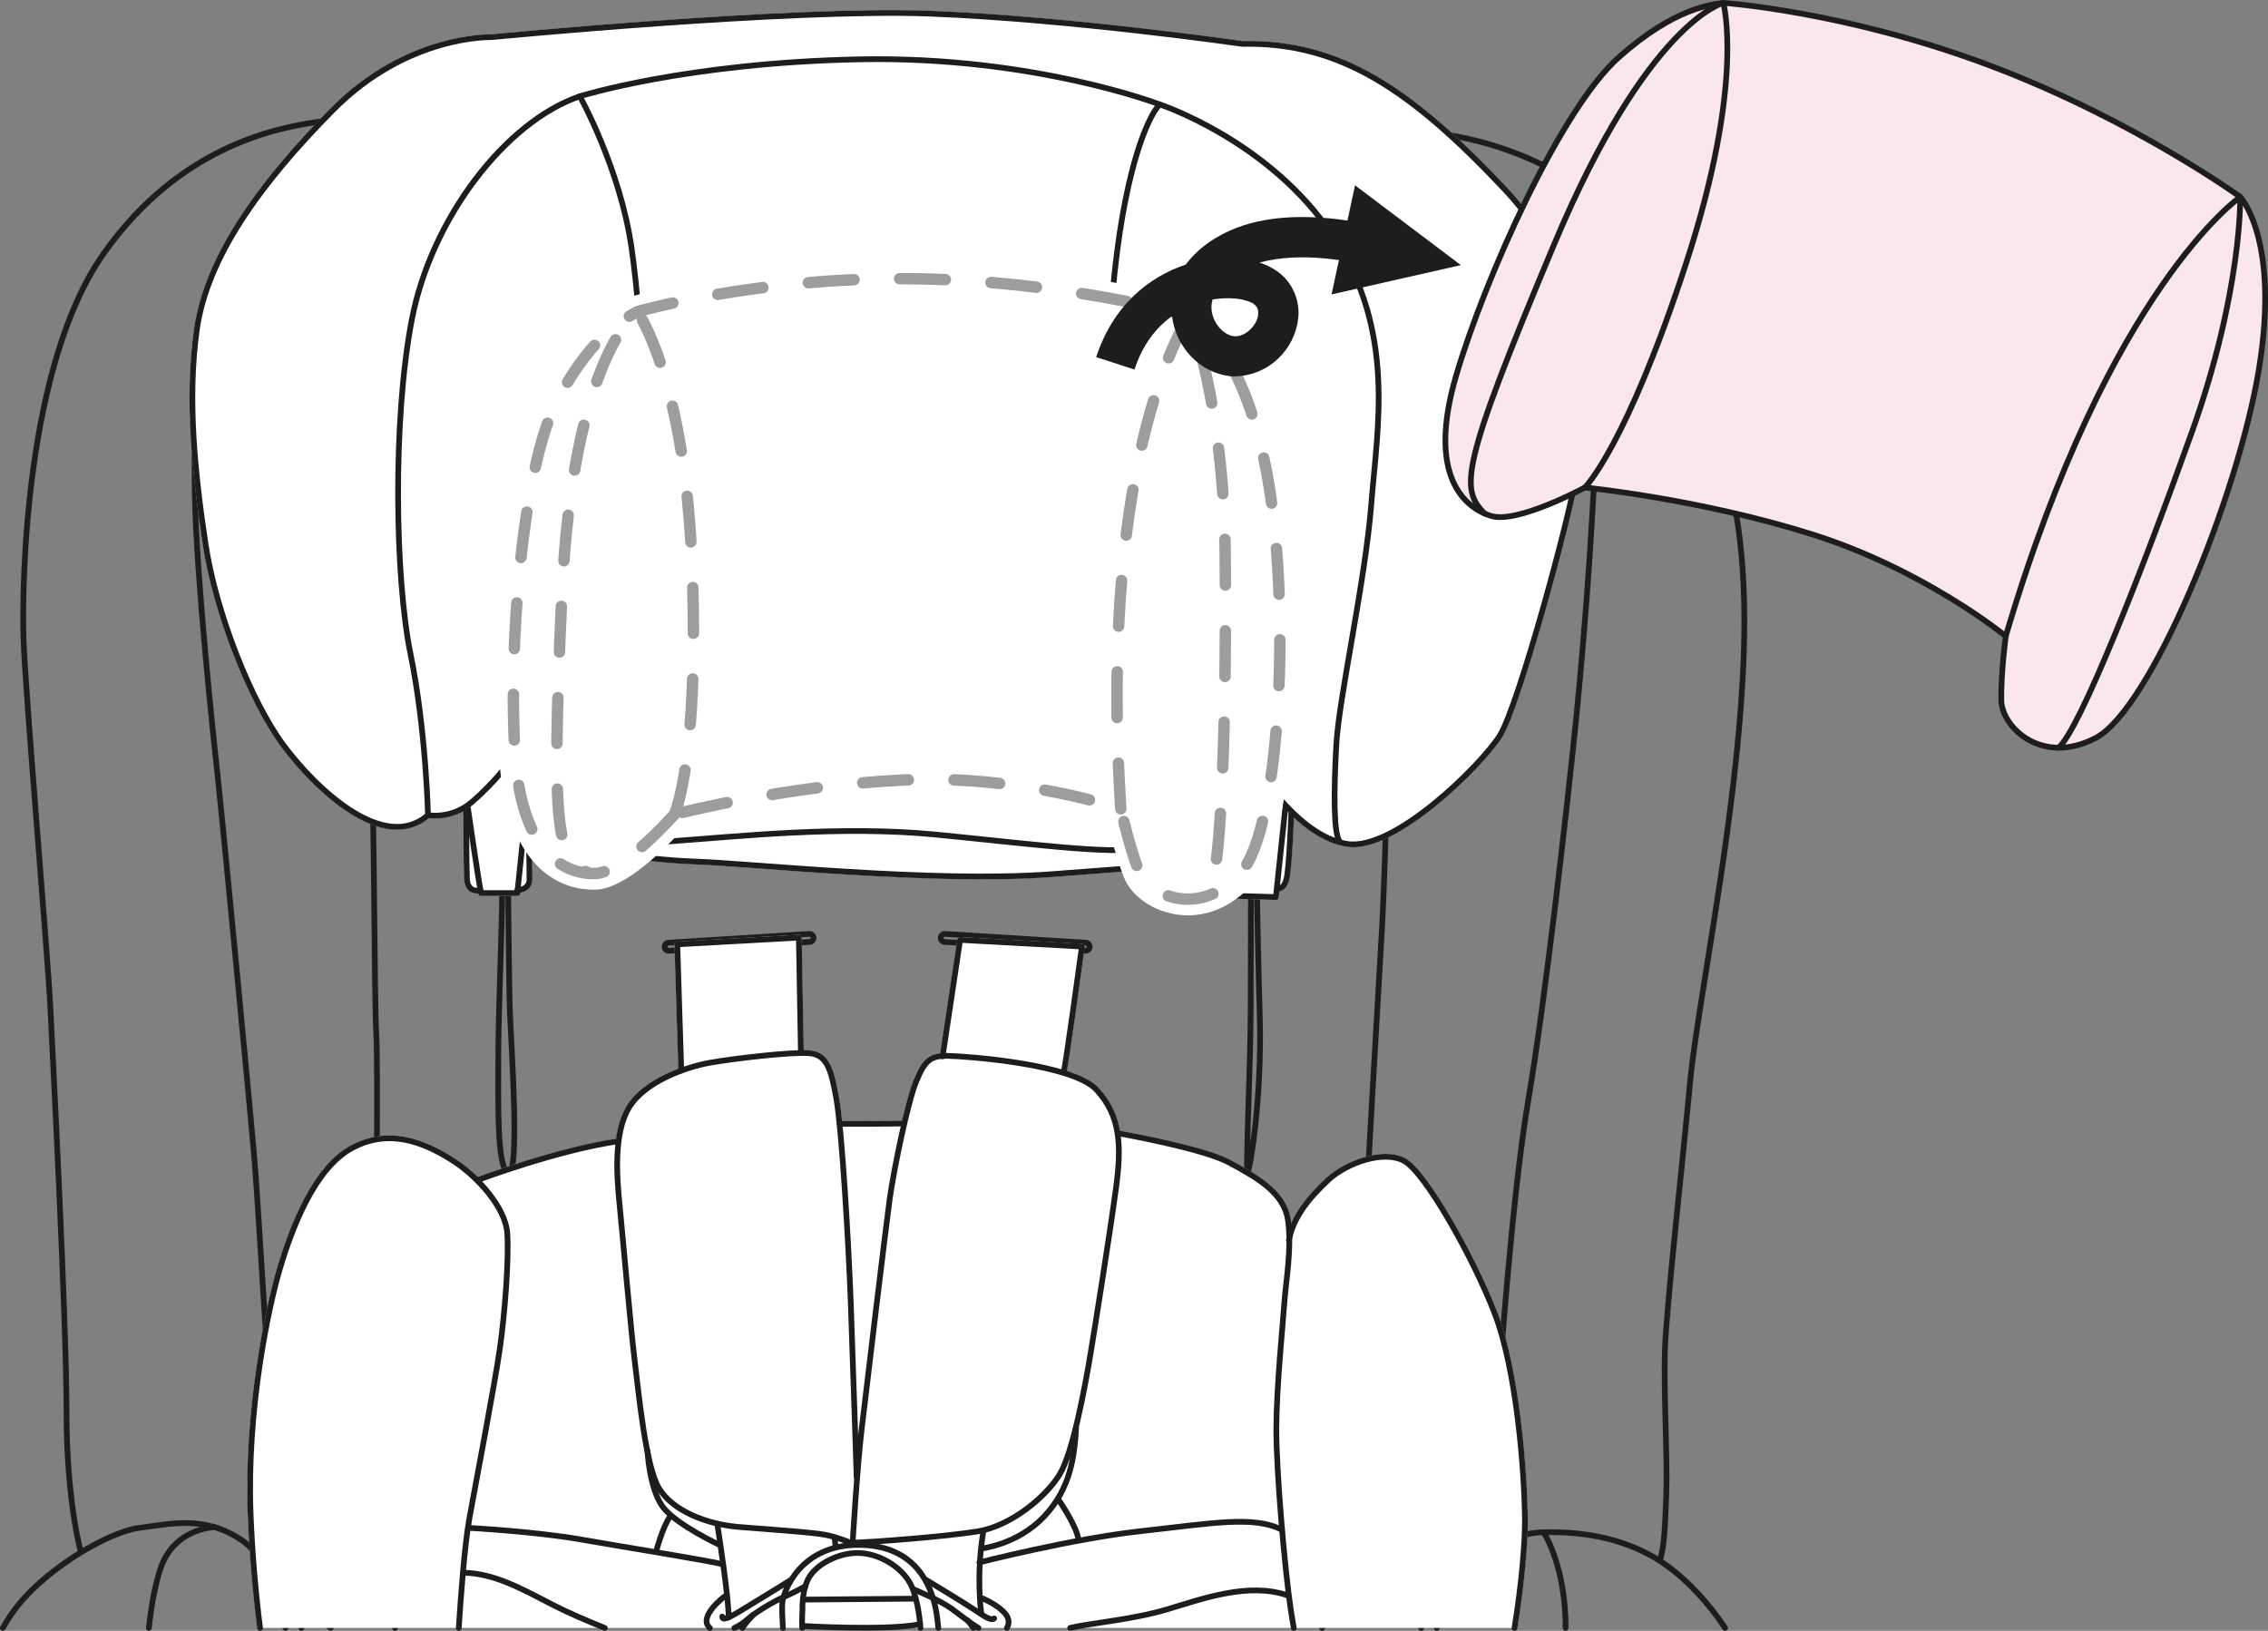 <?xml version="1.0" encoding="UTF-8"?>
<!DOCTYPE svg PUBLIC "-//W3C//DTD SVG 1.1//EN" "http://www.w3.org/Graphics/SVG/1.1/DTD/svg11.dtd">
<!-- Creator: CorelDRAW 2018 (64-Bit) -->
<svg xmlns="http://www.w3.org/2000/svg" xml:space="preserve" width="42.009mm" height="30.21mm" version="1.1" style="shape-rendering:geometricPrecision; text-rendering:geometricPrecision; image-rendering:optimizeQuality; fill-rule:evenodd; clip-rule:evenodd"
viewBox="0 0 2243.31 1613.21"
 xmlns:xlink="http://www.w3.org/1999/xlink">
 <rect x="0" y="0" width="2243.31" height="1613.21" fill="#808080" stroke="none"/>
 <defs>
  <style type="text/css">
   <![CDATA[
    .str0 {stroke:#1D1D1B;stroke-width:5.65;stroke-linecap:round;stroke-linejoin:round;stroke-miterlimit:10}
    .str1 {stroke:#9D9D9C;stroke-width:11.3;stroke-linecap:round;stroke-linejoin:round;stroke-miterlimit:4;stroke-dasharray:45.209 45.209}
    .fil0 {fill:none;fill-rule:nonzero}
    .fil4 {fill:#1D1D1B;fill-rule:nonzero}
    .fil3 {fill:#1D1D1B;fill-rule:nonzero}
    .fil1 {fill:white;fill-rule:nonzero}
    .fil2 {fill:#FAE6EF;fill-rule:nonzero}
   ]]>
  </style>
 </defs>
 <g id="Слой_x0020_1">
  <path class="fil0 str0" d="M2.82 1610.38c2.52,-4.5 5.2,-8.86 8.04,-13.05 30.12,-44.31 97.46,-82.42 126.71,-85.96 29.26,-3.56 64.69,-13.24 101.92,12.45 24.65,16.99 37.24,59.68 42.93,86.55m15.72 0c-2.24,-22.15 -12.37,-51.61 -12.37,-51.61"/>
  <path class="fil0 str0" d="M1706.3 1610.38c-16.07,-24.22 -35.52,-45.26 -55.31,-60 -45.16,-33.7 -98.36,-35.47 -126.72,-34.59 -28.33,0.89 -69.1,23.06 -86.79,55.82 -5.91,10.93 -11.33,24.71 -16.41,38.76m-15.38 0c0.2,-0.59 0.39,-1.19 0.56,-1.78 5.29,-18.56 11.92,-77.08 10.63,-92.32 -1.32,-15.3 3.97,-24.61 10.61,-17.3 6.65,7.29 1.98,13.32 1.36,34.59 -0.66,21.27 1.94,29.88 8.65,36.51"/>
  <path class="fil0 str0" d="M147.26 1610.38c2.71,-25.72 6.84,-43.87 10.7,-56.47 9.7,-31.89 35.44,-41.62 54.05,-43.4"/>
  <path class="fil0 str0" d="M1527.84 1517.57c0,0 20.8,32.41 20.74,92.81"/>
  <path class="fil0 str0" d="M79.99 1535.33c0,0 -14.2,-49.64 -14.2,-139.12 0,-89.48 -13.24,-343.8 -15.94,-398.74 -2.64,-54.93 -24.79,-311.03 -26.6,-365.96 -1.75,-54.93 1.81,-270.2 78.89,-380.1 77.09,-109.87 177.19,-125.81 214.44,-131.14 37.19,-5.31 84.13,0 105.4,3.52 21.31,3.58 44.34,10.65 52.3,52.34 7.99,41.61 19.53,150.63 17.73,246.29 -1.77,95.7 1.8,350.87 4.41,398.74 2.65,47.83 -3.52,171.9 -3.52,219.73 0,47.87 -1.77,115.2 9.76,118.77 11.55,3.49 3.56,-116.1 1.75,-157.71 -1.75,-41.67 -3.52,-372.2 -5.33,-413.81 -1.73,-41.65 -11.47,-360.67 -15.01,-404.09 -3.56,-43.4 -6.25,-60.27 15.01,-56.68 0,0 9.76,-10.69 86.83,-12.42 77.13,-1.75 230.41,-7.06 329.66,-3.52 99.22,3.52 239.23,7.95 274.67,11.48 35.45,3.58 39.92,3.58 48.73,9.76 0,0 15.98,-0.89 20.4,7.1 4.44,7.99 -7.95,104.57 -9.76,147.94 -1.77,43.46 -7.99,211.8 -6.18,273.83 1.77,62.07 -3.58,231.28 -5.33,283.52 -1.77,52.3 0,139.12 -1.77,198.51 -1.77,59.36 -3.54,108.96 -2.65,116.1 0.88,7.06 15.01,-67.39 12.36,-155.98 -2.6,-88.6 -4.84,-229.51 -4.84,-265.87"/>
  <path class="fil0 str0" d="M1259.35 170.51c0,0 8.65,-25.25 21.27,-31.18 12.62,-6.03 20.61,-6.03 20.61,-6.03 0,0 17.95,-5.29 44.51,-6.65 26.52,-1.28 56.48,-0.64 75.09,5.33 0,0 124.96,9.99 200.04,107.04 75.11,96.98 84.38,198.67 96.35,269.09 11.98,70.44 10.62,154.87 -3.32,271.84 -13.94,116.97 -37.21,234.62 -42.54,293.71 -5.29,59.15 -23.25,219.94 -24.59,261.82 -1.32,41.88 2.7,108.4 1.34,143.57 -1.34,35.21 -2,49.15 -5.98,63.83"/>
  <path class="fil0 str0" d="M1444.08 1560.77c0,0 -2.7,-19.95 11.96,-47.17 14.64,-27.2 19.31,-63.77 23.91,-114.96 4.67,-51.18 15.32,-214.02 31.91,-311.68 16.61,-97.71 38.56,-291.08 47.21,-376.8 8.65,-85.7 20.55,-239.27 19.27,-308.35 0,0 0.62,-92.4 -46.51,-156.83 -47.21,-64.5 -104.38,-96.36 -134.92,-105.65"/>
  <path class="fil0 str0" d="M1416.2 131.32c0,0 -23.92,-1.3 -35.25,31.9 -11.3,33.23 -13.28,115.61 -8.68,172.13 4.71,56.48 6.69,213.99 4.71,275.17 -2,61.12 -6.67,248.48 -9.96,306.32 -3.35,57.83 -17.26,297.07 -19.29,340.9 -1.98,43.9 -19.23,217.96 -26.56,273.78 -3.23,24.6 -8.51,52.66 -13.47,78.87"/>
  <path class="fil0 str0" d="M274.51 1581.4c0,0 20.58,-30.58 15.9,-59.19 -4.64,-28.52 -15.9,-53.8 -19.26,-85 -3.33,-31.26 -15.29,-239.25 -19.27,-287.8 -4.02,-48.47 -31.92,-339.58 -36.55,-381.48 -4.67,-41.81 -21.29,-199.99 -22.63,-279.05 -1.32,-79.11 0.54,-192.27 47.73,-269.98 47.17,-77.78 77.92,-85.56 92.5,-84.91"/>
  <path class="fil0 str0" d="M316.58 120.25c0,0 13.06,1.13 27.02,31.71 13.97,30.56 19.93,113.61 17.95,177.46 -2.03,63.73 -3.32,135.51 -2.03,184.02 1.37,48.53 5.35,213.35 7.98,247.91 2.7,34.55 2.7,225.87 4.64,261.16 2.03,35.27 -0.62,200.72 0.7,245.88 1.34,45.19 4.64,253.83 13.28,312.32 1.64,11.15 3.2,20.94 4.59,29.68"/>
  <path class="fil0 str0" d="M295.74 1590.04c0,0 15.83,7.71 31.36,20.35"/>
  <path class="fil0 str0" d="M775.43 633.75c0.11,2.21 -1.55,4.14 -3.75,4.29l-139.27 8.69c-2.21,0.11 -4.13,-1.55 -4.22,-3.75 -0.19,-2.2 1.51,-4.09 3.71,-4.23l139.25 -8.69c2.22,-0.11 4.12,1.51 4.28,3.7z"/>
  <path class="fil0 str0" d="M790.03 780.65c0.11,2.15 -1.54,4.09 -3.69,4.24l-139.33 8.7c-2.21,0.13 -4.07,-1.56 -4.26,-3.73 -0.1,-2.18 1.58,-4.11 3.75,-4.2l139.31 -8.76c2.16,-0.11 4.07,1.58 4.22,3.75z"/>
  <path class="fil0 str0" d="M804.65 927.53c0.15,2.21 -1.55,4.09 -3.75,4.24l-139.27 8.7c-2.21,0.1 -4.09,-1.56 -4.22,-3.76 -0.15,-2.15 1.55,-4.07 3.75,-4.2l139.25 -8.68c2.22,-0.19 4.09,1.51 4.24,3.71z"/>
  <path class="fil0 str0" d="M819.28 1074.38c0.11,2.2 -1.54,4.12 -3.75,4.23l-139.27 8.7c-2.24,0.13 -4.09,-1.56 -4.22,-3.71 -0.15,-2.21 1.51,-4.11 3.71,-4.22l139.3 -8.72c2.18,-0.12 4.05,1.51 4.23,3.71z"/>
  <path class="fil0 str0" d="M959.76 633.75c-0.11,2.21 1.55,4.14 3.71,4.29l139.31 8.69c2.21,0.11 4.13,-1.55 4.22,-3.75 0.15,-2.2 -1.51,-4.09 -3.71,-4.23l-139.29 -8.69c-2.22,-0.11 -4.09,1.51 -4.24,3.7z"/>
  <path class="fil0 str0" d="M945.16 780.65c-0.11,2.15 1.51,4.09 3.75,4.24l139.27 8.7c2.17,0.13 4.09,-1.56 4.22,-3.73 0.15,-2.18 -1.54,-4.11 -3.71,-4.2l-139.29 -8.76c-2.26,-0.11 -4.09,1.58 -4.24,3.75z"/>
  <path class="fil0 str0" d="M930.54 927.53c-0.19,2.21 1.51,4.09 3.71,4.24l139.27 8.7c2.21,0.1 4.09,-1.56 4.22,-3.76 0.15,-2.15 -1.54,-4.07 -3.71,-4.2l-139.29 -8.68c-2.22,-0.19 -4.05,1.51 -4.2,3.71z"/>
  <path class="fil0 str0" d="M915.91 1074.38c-0.15,2.2 1.54,4.12 3.71,4.23l139.31 8.7c2.2,0.13 4.09,-1.56 4.22,-3.71 0.11,-2.21 -1.55,-4.11 -3.71,-4.22l-139.3 -8.72c-2.22,-0.12 -4.09,1.51 -4.23,3.71z"/>
  <path class="fil1" d="M1480.67 1297.73c-9.96,-25.5 -24.51,-55.63 -39.48,-82.34 -0.28,-0.47 -0.48,-1 -0.77,-1.45 -0.04,-0.1 -0.11,-0.1 -0.15,-0.13 -18.58,-32.97 -37.7,-60.57 -49.81,-67.59 -5.9,-3.32 -12.77,-4.71 -20.06,-4.71 -20.47,0.08 -44.37,10.7 -58.34,23.72 -14.28,13.22 -27.6,28.26 -35.04,45.77 -0.13,-1.43 -0.17,-2.94 -0.4,-4.37 -4.45,-29.73 -33.89,-44.93 -59.87,-59.14 -25.41,-13.62 -99.68,-27.11 -109.21,-28.92 -2.75,-15.64 -9.04,-29.45 -20.74,-42.31 -6.48,-6.78 -17.99,-12.36 -31.8,-16.83 2.98,-13.94 17.74,-122.6 17.78,-122.77 0.12,-0.74 -0.07,-1.51 -0.56,-2.03 -0.48,-0.62 -1.17,-0.92 -1.91,-0.96l-120.51 -6.69c-1.36,-0.07 -2.56,0.96 -2.75,2.27l-16.93 112.73c-13.21,1.45 -19.58,9.46 -26.3,26.61 -3.39,8.16 -7.48,23.14 -11.45,40.09 -11.36,0.34 -50.69,0.37 -59.57,0.37 -0.94,-9.19 -1.86,-16.92 -2.79,-22.16 -5.13,-30.24 -10.11,-46.28 -29.88,-47.83 -1.51,-0.07 -3.35,-0.15 -5.33,-0.15l-1.96 -111.52c-0.04,-0.74 -0.32,-1.39 -0.85,-1.91 -0.58,-0.49 -1.24,-0.81 -1.98,-0.73l-120.28 6.69c-1.43,0.07 -2.55,1.27 -2.51,2.7l3.94 123.03c-19.76,7.53 -40.47,19.46 -51.21,36.82 -5.63,9.27 -8.65,20.61 -10.34,32.5 -59.09,8.72 -136.54,37.6 -137.27,37.92 -7.84,-7.61 -16.39,-14.52 -25,-19.97 -17.8,-11.08 -38.88,-21.23 -62.09,-21.23 -12.42,-0.04 -25.4,2.9 -38.49,10.08 -9.72,5.37 -18.36,13.13 -26.05,22.42 -0.77,0.32 -1.47,0.91 -1.62,1.79l0 -0.04c0,0 -0.11,0.34 -0.11,0.45 -21.61,27.19 -35.59,66.22 -44.4,95.29 -11.04,36.79 -29.88,125.58 -29.88,218.53 0,8.5 0.17,17.03 0.51,25.56 1.58,39.69 4.98,78.15 9.38,113.06l1246.12 0c6.82,-42.43 10.25,-82.15 10.25,-105.73l0 -2.05c-0.43,-46.47 -7.88,-147 -30.27,-204.87z"/>
  <path class="fil0 str0" d="M774.36 1610.38c-0.57,-10.02 -0.95,-19.86 -0.58,-24.57 0.88,-11.49 17.71,-57.59 75.32,-57.59 57.59,0 71.75,41.65 76.2,62.04 1.25,5.72 2.15,12.84 2.8,20.13"/>
  <path class="fil0 str0" d="M793.72 1592.01c0,0 -0.88,-20.8 7.54,-33.23 8.4,-12.39 28.33,-22.59 46.96,-22.59 18.62,0 39.88,11.08 50.51,27.45 7.92,12.24 10.9,35.23 11.74,46.75m-117.01 0c-0.39,-8.44 0.27,-18.38 0.27,-18.38"/>
  <path class="fil0 str0" d="M795.07 1608.44c0,0 81.91,4.86 114.73,-1.77"/>
  <line class="fil0 str0" x1="795.49" y1="1582.32" x2="904.51" y2= "1581.39" />
  <path class="fil0 str0" d="M796.81 1569c0,0 -11.04,6.18 -21.27,10.61 -10.15,4.48 -28.37,15.11 -37.2,23.06 -3.15,2.86 -7.4,5.65 -11.99,7.72m-24.21 0c-9.15,-7.6 2.22,-22.01 16.22,-32.52"/>
  <path class="fil0 str0" d="M745.01 1597.36c0,0 -5.95,6.09 -10.79,13.02"/>
  <path class="fil0 str0" d="M904.51 1572.54c0,0 24.32,9.78 37.17,19.09 7.93,5.71 17.37,13.45 26.14,18.75m28.08 0c2.39,-3.82 2.47,-8.87 -1.06,-13.46 -7.06,-9.31 -23.47,-15.99 -23.47,-15.99"/>
  <path class="fil0 str0" d="M957.2 1603.08c0,0 2.61,3.16 5.66,7.3"/>
  <path class="fil0 str0" d="M843.36 1526.02c0,0 4.41,-74 8.84,-111.64 4.44,-37.68 23.89,-199.78 27.86,-228.62 4.03,-28.79 17.74,-95.68 26.17,-116.07 8.44,-20.38 13.77,-25.71 31.93,-25.24 18.16,0.45 123.17,7.95 146.6,33.7 23.53,25.66 24.83,54.93 19.06,97.43 -5.76,42.54 -20.78,137.81 -25.66,166.57 -4.88,28.85 -16.84,94.82 -30.18,116.54 -13.28,21.7 -47.78,50.96 -81.48,56.25 -33.66,5.33 -105.02,10.66 -123.15,11.08z"/>
  <path class="fil0 str0" d="M916.02 1562.81c0,0 38.96,23.47 48.72,30.14 9.76,6.61 15.93,10.59 18.61,7.97"/>
  <path class="fil0 str0" d="M970.52 1595.12c0,0 -5.33,-36.32 2.18,-80.55"/>
  <path class="fil0 str0" d="M781.72 1563.22c0,0 -35.87,22.15 -49.15,30.14 -13.28,7.99 -18.18,9.72 -18.18,5.75"/>
  <path class="fil0 str0" d="M970.92 1531.79c0,0 35.91,-3.99 62.04,-31.89 26.13,-27.96 29.65,-58.91 31.46,-87.32"/>
  <path class="fil0 str0" d="M932.35 1044.9l17.3 -115.18 120.49 6.59c0,0 -16.81,123.6 -18.12,124.07"/>
  <path class="fil0 str0" d="M847.32 1461.34c0,0 -3.54,-109.83 -5.77,-171.49 -2.22,-61.52 -8.87,-171.9 -14.2,-202.44 -5.31,-30.58 -9.7,-44.31 -27.41,-45.63 -17.75,-1.34 -74,5.3 -97.06,9.35 -23.04,3.94 -64.69,18.12 -80.61,44.25 -15.93,26.17 -11.98,70.91 -9.32,97.51 2.69,26.56 11.06,123.15 15.05,155.02 3.99,31.89 10.66,102.82 23.94,124.54 13.32,21.66 46.06,35.4 79.29,38.05 33.23,2.68 74,5.33 86.41,8 12.42,2.62 23.45,7.52 23.45,7.52"/>
  <line class="fil0 str0" x1="825.61" y1="1521.6" x2="826.5" y2= "1530" />
  <path class="fil0 str0" d="M709.53 1507.84c0,0 11.96,76.64 11.08,92.17"/>
  <path class="fil0 str0" d="M640.43 1435.19c0,0 1.77,38.07 15.49,55.84 13.73,17.68 55.86,37.21 55.86,37.21"/>
  <path class="fil0 str0" d="M830.91 1111.74c0,0 52.32,0 62.92,-0.42"/>
  <path class="fil0 str0" d="M1106.06 1121.05c0,0 83.27,14.64 109.43,28.8 26.11,14.16 54.48,29.25 58.49,57.17 3.97,27.9 -2.21,61.15 -3.56,81.06 -1.34,19.95 -7.99,84.62 -7.99,126.3 0,41.63 8.42,138.65 14.2,177.23 1.01,6.78 2.05,13 3.07,18.77"/>
  <path class="fil0 str0" d="M1498.02 1610.38c7.08,-43.79 10.53,-84.74 10.31,-107.84 -0.43,-46.04 -7.97,-146.61 -30.09,-203.8 -22.19,-57.15 -68.71,-138.69 -89.09,-150.2 -20.35,-11.47 -57.1,1.79 -75.32,18.62 -18.14,16.87 -34.55,36.32 -39,59.83"/>
  <path class="fil0 str0" d="M1058.46 1610.38l0.62 -0.17c17.72,-4.46 61.15,-8.01 95.21,-18.2 34.15,-10.17 80.7,-27.47 119.7,-13.71"/>
  <path class="fil0 str0" d="M968.71 1545.55c0,0 91.73,-23.51 160.39,-31.03 68.65,-7.53 110.75,-15.56 138.63,-1.36"/>
  <path class="fil0 str0" d="M598.29 1610.38c-18.88,-7.55 -36.82,-15.35 -49.55,-21.89 -33.72,-17.29 -58.98,-31.89 -89.97,-32.78"/>
  <path class="fil0 str0" d="M453.79 1610.38c1.86,-29.11 5.66,-81.62 10.32,-107.4 6.63,-36.79 25.66,-135.58 30.53,-170.55 4.9,-35.02 8.88,-88.63 7.06,-112.99 -1.75,-24.4 -28.77,-55.88 -55.78,-72.66 -27.04,-16.82 -61.15,-30.99 -97.9,-11.08 -36.79,19.95 -58.95,78.44 -70.91,118.29 -11.94,39.86 -33.21,141.78 -29.24,243.19 1.55,39.75 4.95,78.27 9.36,113.2"/>
  <path class="fil0 str0" d="M463.63 1511.37c0,0 66.05,3.55 111.19,11.53 45.23,7.95 128.97,21.27 139.12,24.36"/>
  <path class="fil0 str0" d="M648.85 1535.33c0,0 6.66,-25.68 14.16,-35.44"/>
  <path class="fil0 str0" d="M1047.59 1484.37c0,0 17.72,25.71 19.03,38.56"/>
  <polyline class="fil0 str0" points="792.17,1040.45 790.16,927.49 669.91,934.12 673.85,1059.04 "/>
  <path class="fil0 str0" d="M473.2 1166.98c0,0 79.06,-29.58 138.08,-38.03"/>
  <path class="fil1" d="M1491.18 186.46c-91.21,-97.2 -161.56,-145.81 -256.64,-145.81 -1.95,0 -3.9,0 -5.9,0.08 0.15,0 -169.83,-24.59 -308.8,-29.92 -11.89,-0.51 -24.91,-0.66 -38.75,-0.66 -134.73,0 -350.02,19.69 -389.28,23.36 -0.04,0 -0.11,-0.04 -0.11,-0.04 -0.17,0 -0.36,0.12 -0.51,0.12 -3.6,0.3 -5.63,0.49 -5.63,0.49l-0.85 0c-10.26,0 -87.41,2.32 -156.96,72.59 -73.92,74.62 -125.5,147.32 -135.7,218.77 -3.12,22.23 -4.44,44.93 -4.44,67.71 0,49.87 6.25,99.98 13.13,145.74 10.11,67.01 44.59,155.45 77.55,199.84 25.9,34.66 72.57,81.57 114.43,81.8 11.08,0.04 21.87,-3.43 31.38,-11.42 1.3,0.19 3.47,0.34 6.33,0.34 6.74,0.04 17.22,-1.19 28.13,-7.18 0,7.84 0.02,53.75 0.66,67.3 0.17,10.96 8.05,14.17 12.59,14.17 0.11,0 0.25,0 0.4,-0.04 0.37,0 0.62,-0.04 1,-0.04l0.04 0.3c0.26,1.24 1.32,2.09 2.58,2.09l35.87 0c1.36,0 2.5,-1.09 2.68,-2.35l0.07 -0.74c10.16,-2.02 12.23,-10.08 11.92,-12.77 0,-0.58 -0.04,-0.94 -0.04,-0.94l-0.47 -49.98c3.79,4.97 9.31,10.72 16.14,12.89 0.23,0.15 0.3,0.43 0.53,0.54l0 -0.07c0.21,0.07 17.73,8.1 27.58,8.18l0.04 0.04 0.07 0c7.88,-0.04 58.98,11.98 116.16,13.97 46.62,1.62 175.48,14.83 284.58,14.83 24.13,0 47.38,-0.66 68.61,-2.21 116.08,-8.68 120.43,-8.38 130.51,-17.29 9.2,-8.58 19.07,-26.53 19.14,-26.6 0.15,-0.26 0.04,-0.52 0.11,-0.84 6.29,-3.83 12.43,-8.06 18.72,-12.74l-1.26 58.09c0,0.15 -0.04,0.66 -0.04,1.32 -0.17,2.73 1.22,9.76 8.53,12l0.15 4.75c0.07,1.39 1.23,2.5 2.62,2.58l43.82 1.36 0.07 0c1.36,0 2.51,-1.07 2.66,-2.39l0.69 -6.25c3.24,-0.3 8.12,-3.2 9.89,-12.04 2.28,-10.58 4.05,-48.34 4.56,-60.84 15.09,14.01 33.12,26.05 52.96,29.03 1.86,0.22 3.79,0.36 5.8,0.36 49.79,-0.54 128.31,-79.88 147,-108.61 19.21,-30.5 69.94,-218.3 76.16,-259.57 2.03,-13.58 5.24,-38.43 5.24,-69.29 0,-61.64 -13.04,-147.3 -75.73,-213.97z"/>
  <path class="fil0 str0" d="M496.43 763.76c0,0 39.22,53.82 67.14,52.54 0,0 32.55,20.58 99.02,15.94 66.44,-4.67 168.11,-15.94 263.15,-6.67 95.04,9.31 167.5,19.26 206.06,13.98 38.49,-5.33 57.78,-18.65 83.68,-38.53 25.94,-19.97 34.55,-26.6 34.55,-26.6"/>
  <path class="fil0 str0" d="M1166.29 831.55c0,0 6.67,-12.62 9.97,-37.9 3.31,-25.25 2.65,-44.51 21.93,-49.17 19.29,-4.64 30.57,-0.66 40.56,11.32 9.93,11.91 47.83,72.44 94.36,79.09 46.55,6.63 131.58,-77.75 150.2,-106.98 18.61,-29.3 69.76,-217.94 75.77,-258.56 5.95,-40.5 23.25,-182.1 -69.8,-281.07 -93.06,-99.02 -163.48,-146.89 -260.52,-144.89 0,0 -170.09,-24.58 -308.99,-29.91 -138.89,-5.29 -433.99,23.29 -433.99,23.29 0,0 -82.42,-2.68 -156.15,71.72 -73.77,74.47 -124.92,146.88 -134.92,217.34 -9.95,70.46 -1.34,146.18 8.65,212.67 9.96,66.44 44.51,154.83 77.09,198.72 32.59,43.82 99.71,106.99 142.89,69.06 0,0 23.23,4.67 43.87,-13.28 20.59,-17.95 39.19,-39.83 44.48,-53.14 5.37,-13.28 29.26,-9.96 38.6,-2.01 9.3,7.99 19.23,34.55 19.23,49.22 0,14.58 -3.97,21.89 -5.95,29.22"/>
  <path class="fil0 str0" d="M423.35 806.27c0,0 -2.01,-85.07 -17.33,-159.51 -15.24,-74.39 -17.92,-231.2 1.39,-330.92 19.25,-99.63 92.32,-195.36 166.1,-220.63 0,0 105.71,-33.21 277.13,-36.55 171.49,-3.32 296.4,44.59 296.4,44.59 0,0 108.99,35.83 171.47,130.25 62.43,94.33 43.86,188.63 37.85,265.12 -5.99,76.43 -31.9,190.72 -34.59,237.89 -2.6,47.17 -2.6,85.07 2.69,95.04"/>
  <path class="fil0 str0" d="M573.49 95.19c0,0 39.88,71.12 51.22,150.22 11.25,79.09 17.26,213.97 12.59,290.41 -4.64,76.39 -9.31,201.38 -69.1,239.91"/>
  <path class="fil0 str0" d="M1176.26 793.67c0,0 -39.88,-25.24 -61.77,-140.19 -21.93,-114.98 -23.96,-247.18 -14.02,-362.85 10.04,-115.65 33.25,-173.44 46.57,-187.37"/>
  <path class="fil0 str0" d="M462.58 797.66c0,0 10.63,73.73 13.24,85.75l35.87 0 9.36 -89.77"/>
  <path class="fil0 str0" d="M461.2 800.99c0,0 0,53.81 0.66,68.44 0.7,14.62 13.28,11.27 13.28,11.27"/>
  <path class="fil0 str0" d="M523.03 797.66l0.66 71.78c0,0 1.32,9.94 -12,11.26"/>
  <polyline class="fil0 str0" points="1215.48,800.99 1218.13,886.07 1261.99,887.39 1271.29,799.68 "/>
  <path class="fil0 str0" d="M1210.85 806.27l-1.36 61.85c0,0 -1.34,9.96 7.98,11.26"/>
  <path class="fil0 str0" d="M1263.33 878.74c0,0 6.67,1.96 9.31,-9.96 2.64,-11.96 4.63,-64.43 4.63,-64.43"/>
  <path class="fil0 str0" d="M523.03 810.28c0,0 12.62,22.59 25.9,19.93 13.32,-2.68 11.96,-12.62 11.96,-12.62"/>
  <path class="fil0 str0" d="M543.58 830.21c0,0 17.99,7.99 26.6,7.99 8.65,0 59.17,11.96 116.31,13.98 57.13,1.96 236.59,21.27 352.84,12.62 116.35,-8.65 120.28,-8.65 128.97,-16.63 8.61,-7.97 18.62,-25.9 18.62,-25.9"/>
  <path class="fil0 str0" d="M1155.03 834.88c0,0 4.61,17.3 13.3,13.28"/>
  <path class="fil0 str0" d="M1131.78 839.55c0,0 1.96,12.62 9.23,16.6"/>
  <path class="fil0 str0" d="M582.18 824.91c0,0 -3.35,11.3 -12,13.28"/>
  <path class="fil2" d="M1567.61 482.23c0,0 -66.94,36.23 -92.87,28.11 -25.9,-8.08 -63.75,-39.3 -34.51,-138.58 29.22,-99.26 104.21,-264.25 160.31,-314.51 56.16,-50.3 93.16,-52.65 103.99,-54.43 0,0 121.38,8.33 263.78,62.04 142.34,53.69 247.54,129.93 247.54,129.93 0,0 39.53,42.05 18.48,170.32 -21.06,128.33 -107.7,336.78 -161.35,364.81 -53.75,28.03 -93.01,-11.01 -93.5,-37.17 -0.47,-26.3 4.46,-63.47 4.46,-63.47 0,0 -80.1,-65.6 -191.62,-100.77 -111.56,-35.15 -224.7,-46.29 -224.7,-46.29z"/>
  <path class="fil0 str0" d="M1567.61 482.23c0,0 -66.94,36.23 -92.87,28.11 -25.9,-8.08 -63.75,-39.3 -34.51,-138.58 29.22,-99.26 104.21,-264.25 160.31,-314.51 56.16,-50.3 93.16,-52.65 103.99,-54.43 0,0 121.38,8.33 263.78,62.04 142.34,53.69 247.54,129.93 247.54,129.93 0,0 39.53,42.05 18.48,170.32 -21.06,128.33 -107.7,336.78 -161.35,364.81 -53.75,28.03 -93.01,-11.01 -93.5,-37.17 -0.47,-26.3 4.46,-63.47 4.46,-63.47 0,0 -80.1,-65.6 -191.62,-100.77 -111.56,-35.15 -224.7,-46.29 -224.7,-46.29z"/>
  <path class="fil0 str0" d="M1567.61 482.23c0,0 40.65,-40.1 99.86,-220.96 59.16,-180.85 37.05,-258.45 37.05,-258.45 0,0 -75,18.73 -167.57,239.5 -92.61,220.67 -92.76,240.93 -68.56,265.7"/>
  <path class="fil0 str0" d="M1983.92 629.28c101.94,-344.65 231.94,-434.47 231.94,-434.47 0,0 1.86,93.32 -47.46,231.56 -49.3,138.16 -111.58,296.26 -132.28,313.19"/>
  <path class="fil1" d="M1173.55 905.44c-27.69,-0.5 -53.71,-16.48 -62.22,-38.4 -6.92,-18 -13.09,-41.65 -16.26,-54.41 -23.23,-6.93 -93.02,-25.58 -175.52,-25.58 -8.16,0 -16.45,0.15 -24.79,0.52 -100.52,4.64 -197.07,26.96 -219.03,32.33 -16.01,17.6 -56.25,58.55 -85.32,60.04l-3.7 0.1c-25.41,0 -85.36,-13 -93.31,-133.3 -1.01,-15.52 -1.58,-33.08 -1.68,-51.92l0 -12.33c0.54,-101.99 14.28,-235.66 45.68,-294.75 35.21,-66.37 70.02,-85.21 83.08,-92.31l2.03 -1.05 1.62 -0.91 1.79 -0.58c4.71,-1.36 116.19,-33.27 264.59,-33.27l9.06 0.04c152.54,1.36 276.21,35.87 281.36,37.32l1.47 0.4 1.34 0.69c6.03,2.97 59.42,33.16 84.59,164.84 23.21,120.75 19.1,358.23 -29.57,411.85 -22.61,24.75 -46.37,30.45 -62.72,30.7l-2.48 0z"/>
  <path class="fil0 str1" d="M667.07 805.56c0,0 -50.34,57.06 -77.44,58.42 -27.17,1.3 -73.41,-14.94 -80.18,-118.25 -6.78,-103.18 6.77,-283.94 42.12,-350.44 35.32,-66.6 69.33,-81.53 78.86,-86.99 0,0 116.78,-33.95 268.96,-32.63 152.18,1.37 277.21,36.7 277.21,36.7 0,0 51.54,25.79 76.02,153.53 24.47,127.67 14.94,353.26 -25.76,398.08 -40.8,44.78 -91.1,21.68 -100.6,-2.71 -9.49,-24.55 -17.65,-61.15 -17.65,-61.15 0,0 -97.85,-33.96 -214.63,-28.56 -116.85,5.45 -226.91,34.01 -226.91,34.01z"/>
  <path class="fil0 str1" d="M667.07 805.56c0,0 24.4,-51.64 17.63,-241.87 -6.78,-190.18 -54.27,-255.39 -54.27,-255.39 0,0 -63.96,43.44 -74.81,282.57 -10.85,239.12 -4.05,258.16 27.22,273.11"/>
  <path class="fil0 str1" d="M1108.6 800.09c-23.11,-358.67 67.99,-487.75 67.99,-487.75 0,0 33.89,86.94 35.24,233.71 1.38,146.73 -2.67,316.55 -16.26,339.58"/>
  <polygon class="fil3" points="1340.28,183.3 1317.07,291.22 1444.96,262.23 "/>
  <path class="fil4" d="M1198.37 301.33c-0.77,7.65 1.98,15.45 6.73,21.54 4.71,6.1 11.22,9.42 15.09,9.62 0.34,0.04 0.89,0.04 0.96,0.08 11,0.96 22.78,-11.77 23.33,-21.59 0.22,-4.67 -0.51,-6.86 -3.79,-9.87 -1.44,-1.51 -8.91,-4.99 -18.99,-5.8 -6.8,-0.6 -14.41,-0.34 -22.33,0.92 -0.49,1.76 -0.81,3.45 -1,5.11zm-114.11 51.88c16.79,-51.45 52.7,-79.63 88.54,-91.44 7.06,-9.59 16.73,-18.46 28.88,-25.9 35.76,-21.93 78.37,-23.02 113.39,-19.89 39.41,3.82 70.02,14.13 70.91,14.38l-12.58 37.75c-0.07,0.04 -6.48,-2.16 -17.77,-4.88 -11.34,-2.77 -27.13,-5.93 -44.34,-7.52 -21.63,-2.21 -45.33,-1.58 -65.45,4.02 7.57,2.47 14.49,5.99 20.67,11.08 13.73,11.4 19.29,28.88 17.6,43.97 -3.28,29.95 -28.1,57.29 -64.43,57.59 -0.85,-0.04 -1.92,-0.15 -3.24,-0.26 -29.61,-3.75 -53.12,-28.11 -57.21,-59.38 -15.41,11 -29.03,27.96 -37.09,52.82l-37.87 -12.32z"/>
 </g>
</svg>
